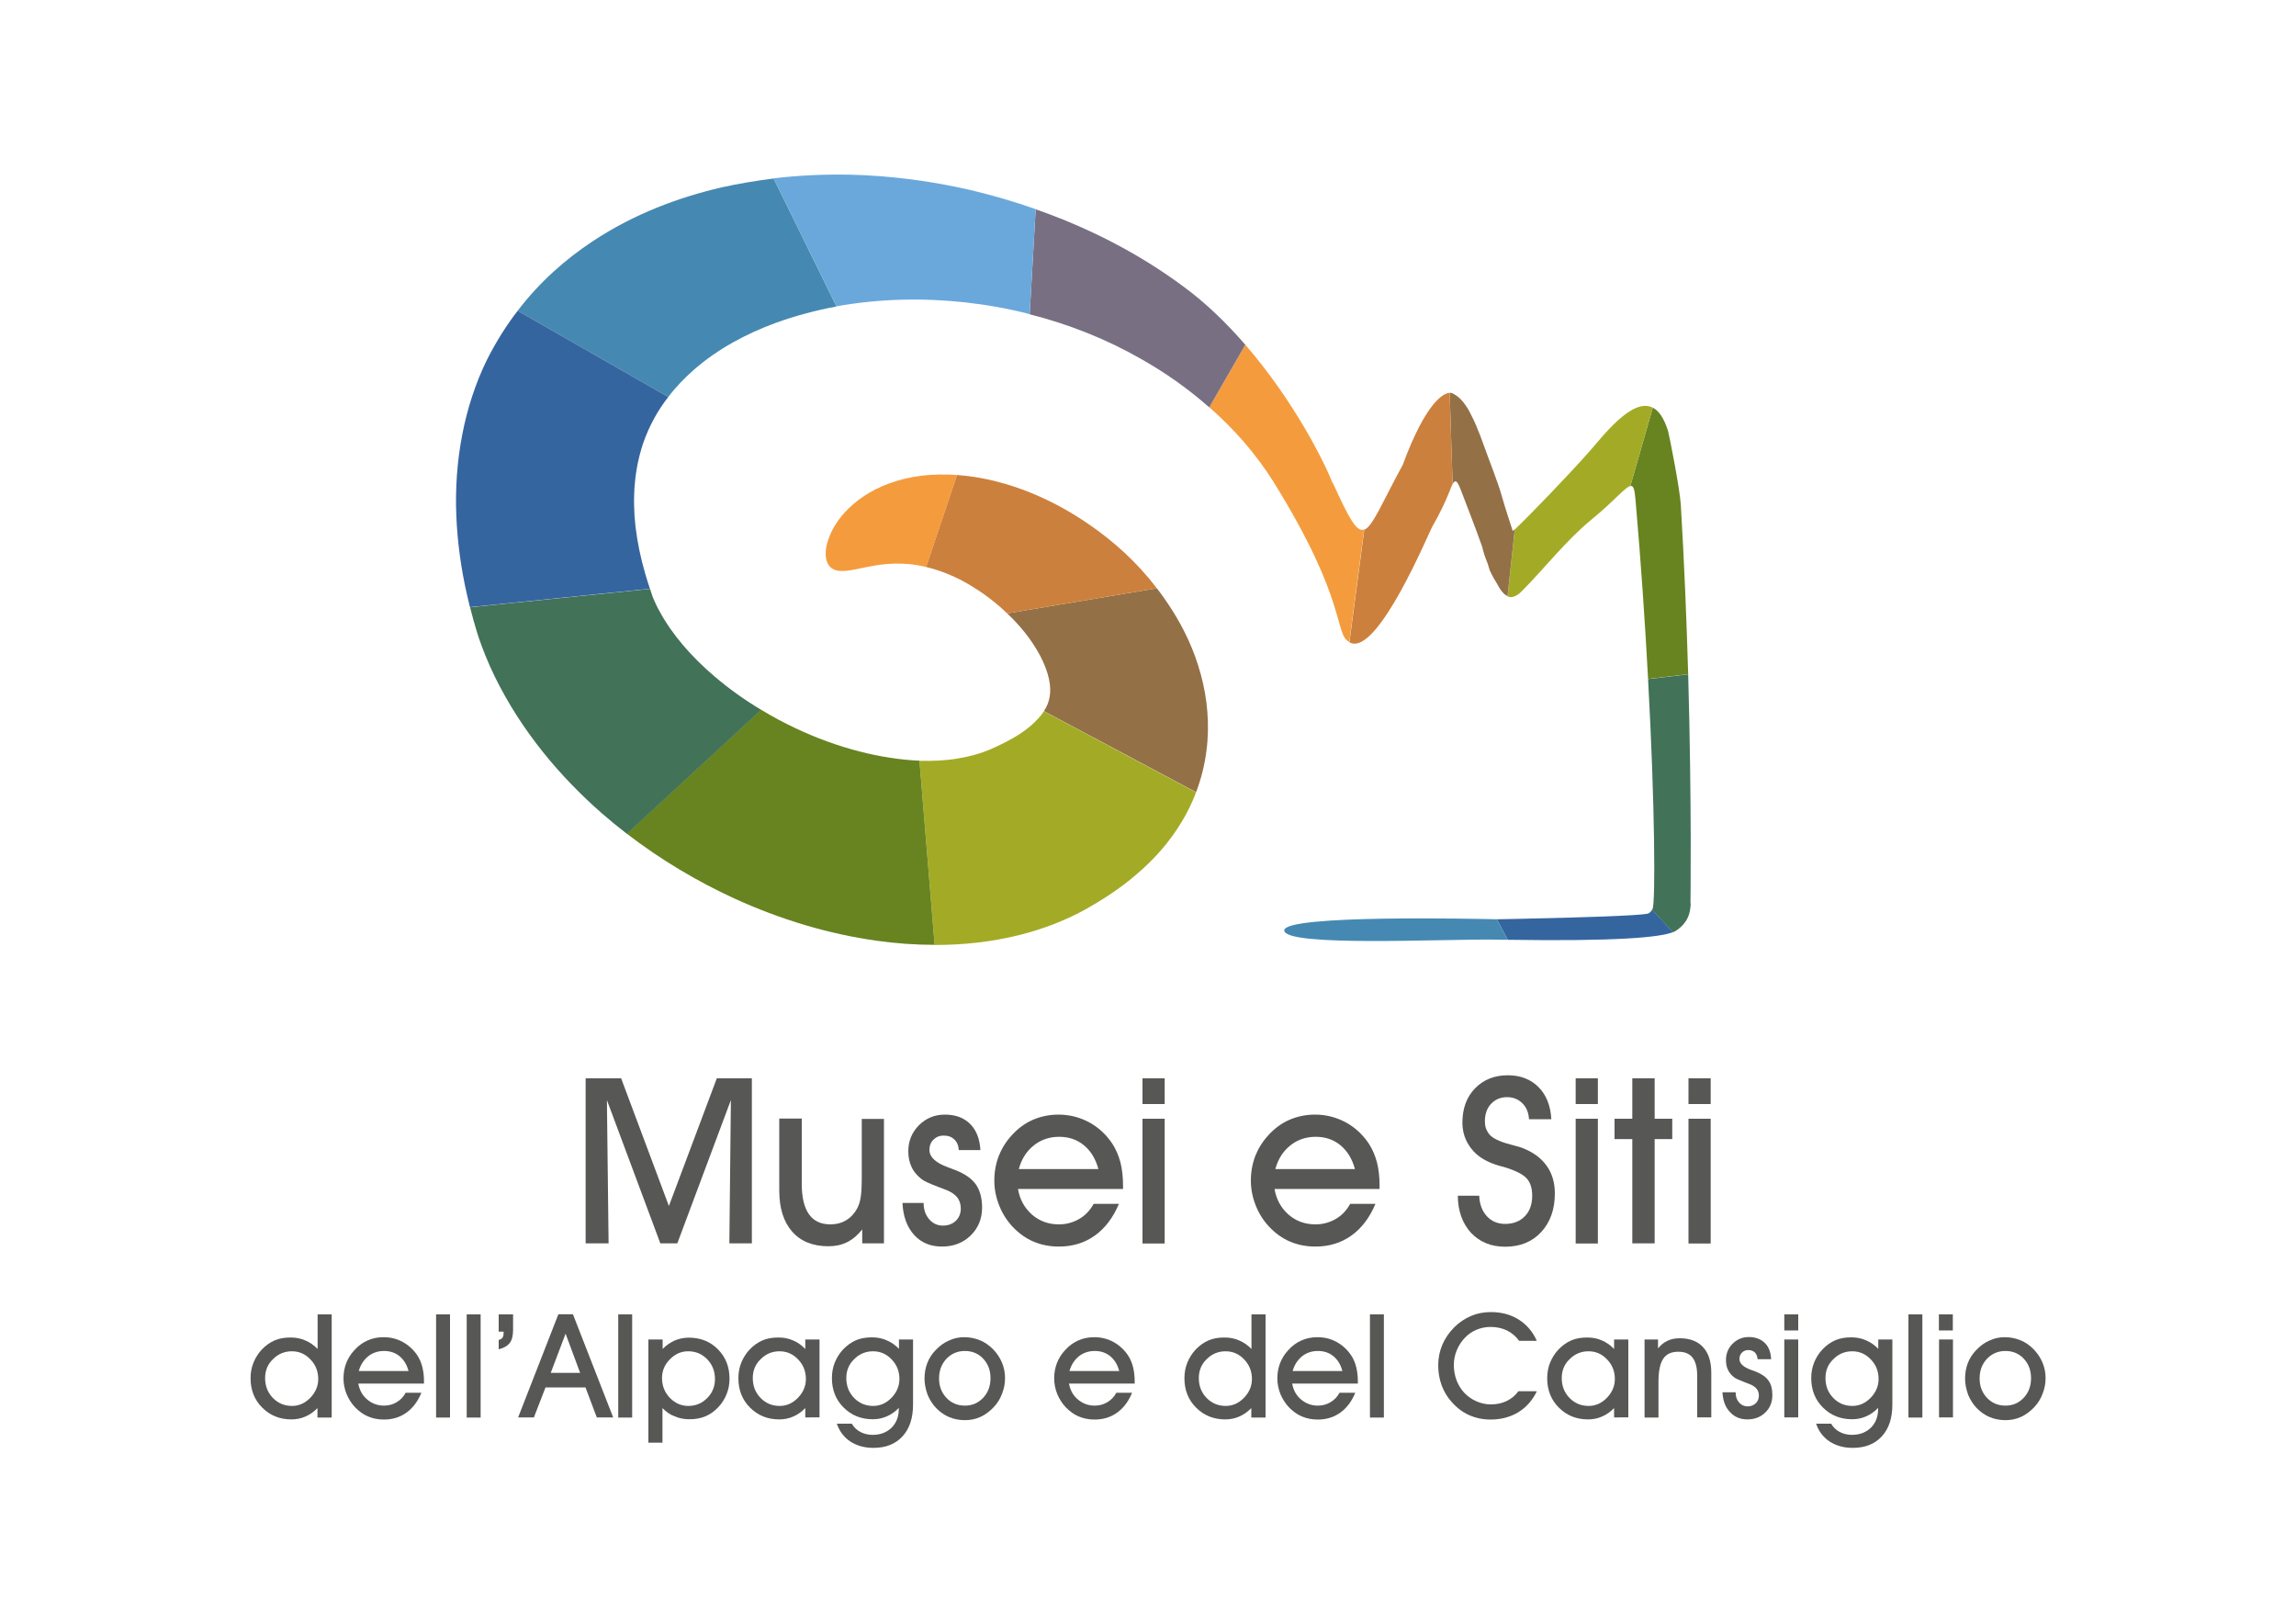 <?xml version="1.0" encoding="utf-8"?>
<!-- Generator: Adobe Illustrator 24.2.1, SVG Export Plug-In . SVG Version: 6.00 Build 0)  -->
<svg version="1.1" id="Livello_1" xmlns="http://www.w3.org/2000/svg" xmlns:xlink="http://www.w3.org/1999/xlink" x="0px" y="0px"
	 viewBox="0 0 150 106" style="enable-background:new 0 0 150 106;" xml:space="preserve">
<style type="text/css">
	.st0{fill:#678420;}
	.st1{fill:#427257;}
	.st2{fill:#A3AB26;}
	.st3{fill:#35659F;}
	.st4{fill:#4589B2;}
	.st5{fill:#937046;}
	.st6{fill:#CC803D;}
	.st7{fill:#F49C3D;}
	.st8{fill:#796F83;}
	.st9{fill:#6AA8DC;}
	.st10{fill:#575756;}
	.st11{clip-path:url(#SVGID_2_);fill:url(#SVGID_3_);}
	.st12{fill:#96B621;}
	.st13{fill:#B2CE64;}
	.st14{fill:#9CC01C;}
	.st15{fill:#7BA82B;}
	.st16{clip-path:url(#SVGID_5_);fill:url(#SVGID_6_);}
	.st17{clip-path:url(#SVGID_8_);fill:url(#SVGID_9_);}
	.st18{fill:#FFFFFF;}
	.st19{clip-path:url(#SVGID_11_);}
	.st20{clip-path:url(#SVGID_13_);}
	.st21{clip-path:url(#SVGID_17_);fill:url(#SVGID_18_);}
	.st22{clip-path:url(#SVGID_20_);}
	.st23{fill:#1B75B7;}
	.st24{fill:#1E75B8;}
	.st25{fill:#EDA03A;}
	.st26{fill:#A9AE63;}
	.st27{fill:#523412;}
	.st28{fill:#E9C962;}
	.st29{fill:#C482B2;}
	.st30{fill:#502311;}
	.st31{fill:url(#SVGID_23_);}
	.st32{fill:url(#SVGID_24_);}
	.st33{fill:url(#SVGID_25_);}
	.st34{fill:#6F6F6E;}
</style>
<g>
	<path class="st0" d="M110.29,44.04l-2.62,0.31c-0.19-3.58-0.46-7.57-0.82-11.7c-0.06-0.69-0.13-0.95-0.34-0.9l1.47-5.12
		c0.39,0.2,0.73,0.67,1,1.54c0.07,0.25,0.76,3.71,0.83,4.81C110.04,36.85,110.19,40.63,110.29,44.04"/>
	<path class="st1" d="M110.44,59.22c-0.02,0.22-0.06,0.45-0.15,0.66c-0.18,0.44-0.54,0.77-0.87,0.96c-0.03,0.02-0.07,0.04-0.12,0.06
		l-1.37-1.47c0.02-0.02,0.03-0.05,0.04-0.07c0.18-0.48,0.16-6.62-0.3-15l2.62-0.31c0.24,8.55,0.15,14.89,0.15,14.89l0.01,0.11v0.03
		v0.08v0.01L110.44,59.22z"/>
	<path class="st2" d="M98.49,38.96l0.47-4.37c1.05-1,3.37-3.41,4.8-5.01c0.91-1.02,2.86-3.65,4.22-2.95l-1.47,5.12
		c-0.34,0.07-1.02,0.95-2.56,2.21c-1.67,1.38-3.03,3.15-4.52,4.65C99.05,38.99,98.74,39.07,98.49,38.96"/>
	<path class="st3" d="M109.3,60.89c-0.83,0.34-3.67,0.61-10.8,0.5l-0.71-1.34h0.06c0,0,9.54-0.17,9.86-0.39
		c0.12-0.08,0.19-0.16,0.22-0.24L109.3,60.89z"/>
	<path class="st4" d="M97.76,61.38c-3.26-0.06-13.81,0.5-13.86-0.6c-0.04-1.06,12.88-0.75,13.89-0.73l0.71,1.34
		C98.26,61.39,98.01,61.39,97.76,61.38"/>
	<path class="st5" d="M94.9,31.62l-0.19-5.96c0.08,0,0.13,0.01,0.16,0.02c0.08,0.04,0.16,0.09,0.23,0.13
		c0.05,0.04,0.1,0.07,0.15,0.11c0.17,0.14,0.27,0.26,0.34,0.34c0.29,0.37,0.4,0.6,0.52,0.84c0.13,0.24,0.23,0.47,0.32,0.68
		c0.19,0.44,0.35,0.86,0.5,1.29c0.3,0.85,0.95,2.48,1.18,3.32c0.26,0.92,0.49,1.57,0.72,2.3c0.04-0.04,0.09-0.08,0.13-0.12
		l-0.47,4.37c-0.27-0.11-0.5-0.45-0.7-0.83c-0.13-0.2-0.29-0.48-0.47-0.87c-0.04-0.12-0.08-0.26-0.12-0.4
		c-0.18-0.44-0.3-0.8-0.36-1.1c-0.44-1.26-0.97-2.59-1.39-3.7C95.22,31.45,95.1,31.27,94.9,31.62"/>
	<path class="st6" d="M91.64,30.37c1.52-4.11,2.66-4.69,3.07-4.71l0.19,5.96c-0.05,0.09-0.11,0.22-0.17,0.4
		c-0.32,0.81-0.7,1.59-1.13,2.33c-0.23,0.37-3.55,8.44-5.37,7.64c-0.03-0.01-0.05-0.03-0.07-0.04l0.97-7.35
		C89.68,34.4,90.27,32.88,91.64,30.37"/>
	<path class="st7" d="M89.12,34.59l-0.97,7.35c-1.01-0.55-0.07-2.61-4.95-10.46c-1.16-1.85-2.59-3.47-4.2-4.88l2.36-4.08
		c3.22,3.72,5.22,7.79,5.66,8.95c0.03,0.06,0.07,0.12,0.11,0.19C88.14,33.87,88.62,34.77,89.12,34.59"/>
	<path class="st8" d="M81.36,22.52L79,26.61c-1.37-1.21-2.87-2.27-4.47-3.17c-2.25-1.29-4.7-2.26-7.26-2.91l0.39-6.86
		c3.47,1.21,6.73,2.88,9.63,5.03C78.8,19.8,80.16,21.14,81.36,22.52"/>
	<path class="st5" d="M78.45,44.06c0.43,1.56,0.59,3.3,0.37,4.97c-0.12,0.95-0.35,1.86-0.68,2.72l-9.94-5.3
		c0.1-0.15,0.18-0.3,0.24-0.45c0.12-0.31,0.18-0.61,0.17-1.01c-0.01-0.4-0.11-0.87-0.3-1.37c-0.38-1.01-1.11-2.1-1.97-3.01
		c-0.18-0.19-0.36-0.37-0.54-0.54l9.78-1.64c0.35,0.45,0.68,0.93,1,1.43C77.36,41.09,78.03,42.49,78.45,44.06"/>
	<path class="st2" d="M68.2,46.46l9.94,5.3c-0.26,0.68-0.57,1.32-0.93,1.91c-0.81,1.36-1.83,2.48-2.93,3.42
		c-1.09,0.95-2.27,1.7-3.43,2.35c-1.32,0.72-2.77,1.27-4.26,1.64c-1.79,0.45-3.65,0.65-5.53,0.65l-0.99-12.03
		c0.91,0.02,1.76-0.02,2.54-0.16c0.73-0.12,1.39-0.3,2.02-0.56c0.78-0.34,1.43-0.67,1.97-1.02c0.54-0.35,0.95-0.71,1.24-1.04
		C67.99,46.76,68.11,46.61,68.2,46.46"/>
	<path class="st6" d="M75.58,38.43l-9.78,1.64c-0.71-0.68-1.47-1.26-2.22-1.72c-0.94-0.59-1.85-0.97-2.69-1.21
		c-0.13-0.04-0.26-0.07-0.39-0.1l2.02-6.01c2.69,0.19,5.76,1.23,8.69,3.27C72.74,35.36,74.25,36.69,75.58,38.43"/>
	<path class="st9" d="M67.66,13.66l-0.39,6.86c-1.38-0.36-2.8-0.61-4.23-0.77c-2.75-0.3-5.61-0.24-8.39,0.26l-4.11-8.36
		c1.67-0.2,3.33-0.27,4.95-0.24c2.72,0.06,5.36,0.42,7.9,1C64.85,12.76,66.27,13.17,67.66,13.66"/>
	<path class="st7" d="M62.53,31.03l-2.02,6.01c-1.51-0.37-2.79-0.22-3.83-0.01c-1.11,0.23-1.91,0.44-2.38,0.06
		c-0.44-0.35-0.57-1.28,0.16-2.62c0.37-0.65,0.98-1.39,1.95-2.04c0.95-0.65,2.26-1.17,3.83-1.36
		C60.96,30.99,61.73,30.97,62.53,31.03"/>
	<path class="st0" d="M60.07,49.69l0.99,12.03c-1.26,0-2.53-0.09-3.8-0.27c-3.14-0.44-6.27-1.38-9.29-2.76
		c-2.41-1.11-4.78-2.51-7.02-4.23l8.77-8.1c0.72,0.44,1.47,0.84,2.23,1.2C54.71,48.87,57.59,49.59,60.07,49.69"/>
	<path class="st4" d="M50.54,11.66l4.11,8.36c-1.34,0.25-2.66,0.6-3.94,1.06c-1.97,0.72-3.82,1.72-5.35,3.05
		c-0.63,0.55-1.21,1.15-1.7,1.8l-9.84-5.63c1.42-1.87,3.13-3.37,4.9-4.54c2.71-1.79,5.59-2.86,8.42-3.52
		C48.28,11.99,49.42,11.8,50.54,11.66"/>
	<path class="st1" d="M49.73,46.37l-8.77,8.1c-0.56-0.43-1.11-0.88-1.65-1.35c-2.69-2.36-5.21-5.31-6.98-8.91
		c-0.22-0.45-0.42-0.9-0.61-1.37c-0.09-0.24-0.19-0.47-0.27-0.7c-0.1-0.27-0.21-0.58-0.29-0.85c-0.17-0.54-0.31-1.08-0.45-1.62
		l11.76-1.2c0.06,0.17,0.11,0.34,0.17,0.52c0.03,0.06,0.04,0.08,0.06,0.14c0.04,0.09,0.08,0.18,0.12,0.27
		c0.08,0.19,0.18,0.37,0.28,0.55c0.79,1.47,2.07,2.96,3.62,4.27C47.65,45.01,48.66,45.73,49.73,46.37"/>
	<path class="st3" d="M33.82,20.3l9.84,5.63c-0.71,0.91-1.26,1.92-1.64,3.02c-0.57,1.69-0.72,3.52-0.5,5.47
		c0.12,0.98,0.32,1.98,0.62,3.01c0.1,0.34,0.2,0.68,0.32,1.03l-11.76,1.2c-0.07-0.28-0.14-0.57-0.2-0.85
		c-0.38-1.67-0.62-3.4-0.69-5.15c-0.14-3.48,0.49-7.07,2-10.15C32.4,22.34,33.07,21.27,33.82,20.3"/>
	<polygon class="st10" points="39.76,81.22 38.26,81.22 38.26,70.44 40.58,70.44 43.7,78.78 46.83,70.44 49.12,70.44 49.12,81.22 
		47.65,81.22 47.75,71.86 44.25,81.22 43.14,81.22 39.65,71.86 	"/>
	<path class="st10" d="M57.74,81.22h-1.41v-0.91c-0.29,0.37-0.62,0.65-0.98,0.83c-0.36,0.18-0.77,0.27-1.22,0.27
		c-1.03,0-1.82-0.32-2.38-0.96c-0.56-0.64-0.84-1.53-0.84-2.69v-4.69h1.47v4.27c0,0.88,0.16,1.54,0.47,1.98
		c0.31,0.44,0.78,0.66,1.4,0.66c0.39,0,0.73-0.09,1.03-0.27c0.3-0.18,0.54-0.44,0.72-0.77c0.11-0.21,0.19-0.45,0.23-0.74
		c0.05-0.29,0.07-0.75,0.07-1.38v-3.73h1.45V81.22z"/>
	<path class="st10" d="M58.96,78.58h1.38c0,0.43,0.12,0.78,0.36,1.06c0.24,0.28,0.54,0.42,0.9,0.42c0.34,0,0.62-0.1,0.84-0.31
		c0.22-0.21,0.33-0.48,0.33-0.8c0-0.29-0.08-0.53-0.23-0.73c-0.16-0.2-0.41-0.37-0.75-0.5c-0.12-0.05-0.29-0.11-0.5-0.19
		c-0.58-0.22-0.95-0.39-1.1-0.52c-0.29-0.23-0.51-0.49-0.64-0.79c-0.14-0.29-0.21-0.63-0.21-1.02c0-0.66,0.23-1.22,0.69-1.69
		c0.46-0.46,1.03-0.7,1.69-0.7c0.7,0,1.25,0.2,1.66,0.61c0.41,0.41,0.63,0.98,0.67,1.71h-1.41c-0.02-0.3-0.12-0.54-0.3-0.7
		c-0.17-0.17-0.4-0.25-0.7-0.25c-0.26,0-0.48,0.09-0.66,0.27c-0.18,0.18-0.26,0.4-0.26,0.67c0,0.45,0.39,0.83,1.18,1.12
		c0.22,0.08,0.4,0.15,0.53,0.2c0.62,0.25,1.07,0.56,1.33,0.94c0.26,0.38,0.4,0.88,0.4,1.5c0,0.73-0.25,1.34-0.74,1.82
		c-0.49,0.48-1.12,0.73-1.87,0.73c-0.76,0-1.37-0.25-1.83-0.76C59.26,80.16,59,79.47,58.96,78.58"/>
	<path class="st10" d="M66.51,77.69c0.12,0.68,0.43,1.23,0.92,1.66c0.49,0.42,1.07,0.63,1.75,0.63c0.48,0,0.92-0.12,1.32-0.35
		c0.4-0.23,0.71-0.56,0.95-0.99h1.65c-0.38,0.9-0.9,1.59-1.57,2.07c-0.67,0.48-1.46,0.72-2.35,0.72c-0.6,0-1.15-0.11-1.65-0.32
		c-0.5-0.21-0.95-0.53-1.36-0.96c-0.38-0.4-0.68-0.87-0.89-1.4c-0.21-0.53-0.32-1.07-0.32-1.63c0-0.57,0.1-1.11,0.29-1.61
		c0.2-0.5,0.48-0.95,0.86-1.36c0.4-0.44,0.86-0.78,1.37-1c0.51-0.22,1.06-0.34,1.67-0.34c0.72,0,1.38,0.17,2,0.5
		c0.61,0.33,1.12,0.8,1.52,1.4c0.24,0.37,0.41,0.78,0.53,1.22c0.11,0.44,0.17,0.95,0.17,1.51v0.23H66.51z M71.76,76.37
		c-0.18-0.67-0.5-1.19-0.95-1.56c-0.45-0.37-0.99-0.55-1.61-0.55c-0.64,0-1.2,0.19-1.67,0.57s-0.8,0.89-0.97,1.54H71.76z"/>
	<path class="st10" d="M76.09,72.12h-1.45v-1.68h1.45V72.12z M74.64,73.08h1.45v8.15h-1.45V73.08z"/>
	<path class="st10" d="M83.27,77.69c0.12,0.68,0.43,1.23,0.92,1.66c0.49,0.42,1.07,0.63,1.75,0.63c0.48,0,0.92-0.12,1.32-0.35
		c0.4-0.23,0.71-0.56,0.95-0.99h1.65c-0.38,0.9-0.9,1.59-1.57,2.07c-0.67,0.48-1.46,0.72-2.35,0.72c-0.6,0-1.15-0.11-1.65-0.32
		c-0.5-0.21-0.95-0.53-1.36-0.96c-0.38-0.4-0.68-0.87-0.89-1.4c-0.21-0.53-0.32-1.07-0.32-1.63c0-0.57,0.1-1.11,0.29-1.61
		c0.2-0.5,0.48-0.95,0.86-1.36c0.4-0.44,0.86-0.78,1.37-1c0.51-0.22,1.06-0.34,1.67-0.34c0.72,0,1.38,0.17,2,0.5
		c0.61,0.33,1.12,0.8,1.52,1.4c0.24,0.37,0.41,0.78,0.53,1.22c0.11,0.44,0.17,0.95,0.17,1.51v0.23H83.27z M88.52,76.37
		c-0.18-0.67-0.5-1.19-0.95-1.56c-0.45-0.37-0.99-0.55-1.61-0.55c-0.64,0-1.2,0.19-1.67,0.57c-0.47,0.38-0.8,0.89-0.97,1.54H88.52z"
		/>
	<path class="st10" d="M95.24,78.11h1.4c0.02,0.56,0.19,1,0.5,1.34c0.31,0.33,0.7,0.5,1.19,0.5c0.54,0,0.97-0.17,1.29-0.5
		c0.32-0.33,0.48-0.78,0.48-1.34c0-0.49-0.12-0.87-0.36-1.13c-0.24-0.27-0.73-0.52-1.49-0.75c-0.04-0.01-0.11-0.03-0.2-0.05
		c-0.9-0.24-1.56-0.64-1.96-1.19c-0.18-0.24-0.32-0.5-0.41-0.77c-0.09-0.27-0.14-0.57-0.14-0.88c0-0.92,0.27-1.67,0.82-2.24
		c0.55-0.57,1.27-0.86,2.15-0.86c0.82,0,1.49,0.26,2,0.77c0.51,0.51,0.79,1.21,0.84,2.1h-1.46c-0.02-0.43-0.17-0.78-0.43-1.04
		c-0.26-0.26-0.6-0.4-1-0.4c-0.43,0-0.78,0.15-1.05,0.44c-0.27,0.29-0.4,0.67-0.4,1.14c0,0.16,0.02,0.32,0.07,0.46
		c0.05,0.14,0.13,0.28,0.23,0.4c0.21,0.25,0.67,0.47,1.36,0.65c0.32,0.08,0.57,0.16,0.74,0.21c0.71,0.27,1.25,0.65,1.62,1.16
		c0.37,0.51,0.55,1.12,0.55,1.83c0,1.04-0.3,1.88-0.89,2.52c-0.59,0.64-1.38,0.96-2.35,0.96c-0.92,0-1.66-0.3-2.24-0.91
		C95.54,79.91,95.25,79.11,95.24,78.11"/>
	<path class="st10" d="M104.39,72.12h-1.45v-1.68h1.45V72.12z M102.94,73.08h1.45v8.15h-1.45V73.08z"/>
	<polygon class="st10" points="106.64,81.22 106.64,74.41 105.48,74.41 105.48,73.08 106.64,73.08 106.64,70.44 108.1,70.44 
		108.1,73.08 109.25,73.08 109.25,74.41 108.1,74.41 108.1,81.22 	"/>
	<path class="st10" d="M111.76,72.12h-1.45v-1.68h1.45V72.12z M110.31,73.08h1.45v8.15h-1.45V73.08z"/>
	<path class="st10" d="M20.74,92.6v-0.62c-0.23,0.24-0.5,0.43-0.78,0.55c-0.29,0.13-0.6,0.19-0.92,0.19c-0.77,0-1.4-0.26-1.91-0.77
		c-0.51-0.51-0.76-1.15-0.76-1.92c0-0.36,0.06-0.7,0.19-1.02c0.13-0.32,0.31-0.6,0.54-0.85c0.26-0.27,0.54-0.47,0.84-0.6
		c0.3-0.13,0.65-0.19,1.04-0.19c0.35,0,0.67,0.06,0.96,0.19c0.29,0.12,0.57,0.31,0.81,0.56v-2.26h0.92v6.74H20.74z M17.32,90.02
		c0,0.52,0.17,0.95,0.51,1.3c0.34,0.35,0.76,0.52,1.25,0.52c0.45,0,0.85-0.18,1.19-0.53c0.34-0.35,0.52-0.76,0.52-1.23
		c0-0.5-0.17-0.93-0.51-1.28c-0.34-0.36-0.75-0.53-1.21-0.53c-0.48,0-0.89,0.17-1.23,0.51C17.49,89.11,17.32,89.53,17.32,90.02"/>
	<path class="st10" d="M23.41,90.39c0.08,0.43,0.27,0.77,0.58,1.03c0.31,0.26,0.67,0.4,1.09,0.4c0.3,0,0.58-0.07,0.83-0.22
		c0.25-0.15,0.45-0.35,0.59-0.62h1.03c-0.23,0.56-0.56,1-0.98,1.3c-0.42,0.3-0.91,0.45-1.47,0.45c-0.38,0-0.72-0.07-1.03-0.2
		c-0.31-0.13-0.59-0.33-0.85-0.6c-0.24-0.25-0.42-0.54-0.56-0.87c-0.13-0.33-0.2-0.67-0.2-1.02c0-0.36,0.06-0.69,0.18-1
		c0.12-0.31,0.3-0.6,0.54-0.85c0.25-0.28,0.54-0.49,0.86-0.63c0.32-0.14,0.66-0.21,1.04-0.21c0.45,0,0.86,0.1,1.25,0.31
		c0.38,0.21,0.7,0.5,0.95,0.87c0.15,0.23,0.26,0.48,0.33,0.76c0.07,0.28,0.11,0.59,0.11,0.95v0.14H23.41z M26.69,89.56
		c-0.11-0.42-0.31-0.74-0.59-0.97c-0.28-0.23-0.62-0.34-1.01-0.34c-0.4,0-0.75,0.12-1.04,0.35c-0.29,0.24-0.5,0.56-0.61,0.96H26.69z
		"/>
	<rect x="28.49" y="85.86" class="st10" width="0.91" height="6.74"/>
	<rect x="30.49" y="85.86" class="st10" width="0.91" height="6.74"/>
	<path class="st10" d="M32.58,85.86h0.94v1c0,0.39-0.07,0.68-0.22,0.87c-0.15,0.19-0.39,0.33-0.72,0.41v-0.61
		c0.12-0.03,0.2-0.08,0.25-0.15c0.05-0.07,0.07-0.17,0.07-0.31v-0.08h-0.32V85.86z"/>
	<path class="st10" d="M35.64,90.63l-0.76,1.96h-1.03l2.63-6.74h0.95l2.63,6.74h-1.07l-0.74-1.96H35.64z M37.9,89.68l-0.95-2.56
		l-0.97,2.56H37.9z"/>
	<rect x="40.39" y="85.86" class="st10" width="0.91" height="6.74"/>
	<path class="st10" d="M43.28,91.98v2.26h-0.92V87.5h0.93v0.62c0.23-0.24,0.5-0.42,0.78-0.55c0.29-0.12,0.6-0.19,0.92-0.19
		c0.77,0,1.41,0.25,1.91,0.76c0.51,0.51,0.76,1.15,0.76,1.92c0,0.35-0.06,0.69-0.19,1.01c-0.13,0.32-0.31,0.61-0.55,0.86
		c-0.26,0.27-0.54,0.47-0.84,0.59c-0.3,0.13-0.65,0.19-1.04,0.19c-0.35,0-0.67-0.06-0.96-0.19C43.79,92.42,43.52,92.23,43.28,91.98
		 M43.25,90.02c0,0.5,0.17,0.93,0.51,1.29c0.34,0.35,0.74,0.53,1.21,0.53c0.48,0,0.89-0.17,1.23-0.51c0.34-0.34,0.51-0.76,0.51-1.24
		c0-0.52-0.17-0.95-0.51-1.3c-0.34-0.35-0.75-0.52-1.25-0.52c-0.45,0-0.85,0.18-1.19,0.53C43.42,89.14,43.25,89.55,43.25,90.02"/>
	<path class="st10" d="M52.61,92.6v-0.62c-0.23,0.24-0.5,0.43-0.78,0.55c-0.29,0.13-0.6,0.19-0.92,0.19c-0.77,0-1.4-0.26-1.91-0.77
		c-0.51-0.51-0.76-1.15-0.76-1.92c0-0.36,0.06-0.7,0.19-1.02c0.13-0.32,0.31-0.6,0.54-0.85c0.26-0.27,0.54-0.47,0.84-0.6
		c0.3-0.13,0.65-0.19,1.04-0.19c0.35,0,0.67,0.06,0.96,0.19c0.29,0.12,0.56,0.31,0.8,0.56V87.5h0.93v5.09H52.61z M49.18,90.02
		c0,0.52,0.17,0.95,0.51,1.3c0.34,0.35,0.76,0.52,1.25,0.52c0.45,0,0.85-0.18,1.19-0.53c0.34-0.35,0.52-0.76,0.52-1.23
		c0-0.5-0.17-0.93-0.51-1.28c-0.34-0.36-0.75-0.53-1.21-0.53c-0.48,0-0.89,0.17-1.23,0.51C49.35,89.11,49.18,89.53,49.18,90.02"/>
	<path class="st10" d="M54.67,93h0.98c0.14,0.24,0.33,0.42,0.56,0.54c0.23,0.12,0.49,0.19,0.79,0.19c0.52,0,0.93-0.16,1.25-0.47
		c0.31-0.31,0.47-0.72,0.47-1.23v-0.06c-0.23,0.24-0.5,0.43-0.78,0.55c-0.29,0.13-0.6,0.19-0.92,0.19c-0.77,0-1.4-0.26-1.91-0.77
		c-0.51-0.51-0.76-1.15-0.76-1.92c0-0.36,0.06-0.7,0.19-1.02c0.13-0.32,0.31-0.6,0.54-0.85c0.26-0.27,0.54-0.47,0.84-0.6
		c0.3-0.13,0.65-0.19,1.04-0.19c0.35,0,0.67,0.06,0.96,0.19c0.29,0.12,0.57,0.31,0.81,0.56V87.5h0.92v4.25
		c0,0.89-0.23,1.58-0.69,2.08c-0.46,0.5-1.09,0.75-1.9,0.75c-0.58,0-1.08-0.14-1.5-0.41C55.14,93.89,54.85,93.51,54.67,93
		 M55.29,90.02c0,0.52,0.17,0.95,0.51,1.3c0.34,0.35,0.76,0.52,1.25,0.52c0.45,0,0.85-0.18,1.19-0.53c0.34-0.35,0.52-0.76,0.52-1.23
		c0-0.5-0.17-0.93-0.51-1.28c-0.34-0.36-0.75-0.53-1.21-0.53c-0.48,0-0.89,0.17-1.23,0.51C55.46,89.11,55.29,89.53,55.29,90.02"/>
	<path class="st10" d="M60.4,90.05c0-0.36,0.06-0.7,0.18-1.01c0.12-0.31,0.3-0.59,0.54-0.84c0.26-0.27,0.54-0.49,0.87-0.63
		c0.32-0.15,0.65-0.22,1-0.22c0.37,0,0.71,0.07,1.03,0.2c0.32,0.13,0.6,0.33,0.86,0.59c0.25,0.26,0.44,0.54,0.58,0.87
		c0.13,0.32,0.2,0.65,0.2,1c0,0.35-0.06,0.69-0.19,1.02c-0.12,0.33-0.3,0.62-0.53,0.87c-0.26,0.28-0.55,0.5-0.87,0.65
		c-0.32,0.15-0.67,0.22-1.03,0.22c-0.37,0-0.72-0.07-1.03-0.2c-0.31-0.13-0.6-0.33-0.85-0.59c-0.24-0.25-0.42-0.54-0.56-0.87
		C60.47,90.74,60.4,90.4,60.4,90.05 M61.35,90.04c0,0.51,0.16,0.93,0.48,1.27c0.32,0.34,0.72,0.51,1.21,0.51
		c0.47,0,0.87-0.17,1.19-0.51c0.32-0.34,0.48-0.77,0.48-1.28c0-0.52-0.16-0.94-0.48-1.28c-0.32-0.34-0.72-0.5-1.2-0.5
		c-0.47,0-0.87,0.17-1.2,0.51C61.51,89.11,61.35,89.53,61.35,90.04"/>
	<path class="st10" d="M69.84,90.39c0.08,0.43,0.27,0.77,0.58,1.03c0.31,0.26,0.67,0.4,1.09,0.4c0.3,0,0.58-0.07,0.83-0.22
		c0.25-0.15,0.45-0.35,0.59-0.62h1.03c-0.23,0.56-0.56,1-0.98,1.3c-0.42,0.3-0.91,0.45-1.47,0.45c-0.38,0-0.72-0.07-1.03-0.2
		c-0.31-0.13-0.59-0.33-0.85-0.6c-0.24-0.25-0.42-0.54-0.56-0.87c-0.13-0.33-0.2-0.67-0.2-1.02c0-0.36,0.06-0.69,0.18-1
		c0.12-0.31,0.3-0.6,0.54-0.85c0.25-0.28,0.54-0.49,0.86-0.63c0.32-0.14,0.66-0.21,1.04-0.21c0.45,0,0.86,0.1,1.25,0.31
		c0.38,0.21,0.7,0.5,0.95,0.87c0.15,0.23,0.26,0.48,0.33,0.76c0.07,0.28,0.11,0.59,0.11,0.95v0.14H69.84z M73.12,89.56
		c-0.11-0.42-0.31-0.74-0.59-0.97c-0.28-0.23-0.62-0.34-1.01-0.34c-0.4,0-0.75,0.12-1.04,0.35c-0.29,0.24-0.5,0.56-0.61,0.96H73.12z
		"/>
	<path class="st10" d="M81.75,92.6v-0.62c-0.23,0.24-0.5,0.43-0.78,0.55c-0.29,0.13-0.6,0.19-0.92,0.19c-0.77,0-1.4-0.26-1.91-0.77
		c-0.51-0.51-0.76-1.15-0.76-1.92c0-0.36,0.06-0.7,0.19-1.02c0.13-0.32,0.31-0.6,0.54-0.85c0.26-0.27,0.54-0.47,0.84-0.6
		c0.3-0.13,0.65-0.19,1.04-0.19c0.35,0,0.67,0.06,0.96,0.19c0.29,0.12,0.57,0.31,0.81,0.56v-2.26h0.92v6.74H81.75z M78.32,90.02
		c0,0.52,0.17,0.95,0.51,1.3c0.34,0.35,0.76,0.52,1.25,0.52c0.45,0,0.85-0.18,1.19-0.53c0.34-0.35,0.52-0.76,0.52-1.23
		c0-0.5-0.17-0.93-0.51-1.28c-0.34-0.36-0.75-0.53-1.21-0.53c-0.48,0-0.89,0.17-1.23,0.51C78.49,89.11,78.32,89.53,78.32,90.02"/>
	<path class="st10" d="M84.42,90.39c0.08,0.43,0.27,0.77,0.58,1.03c0.31,0.26,0.67,0.4,1.09,0.4c0.3,0,0.58-0.07,0.83-0.22
		c0.25-0.15,0.45-0.35,0.59-0.62h1.03c-0.23,0.56-0.56,1-0.98,1.3c-0.42,0.3-0.91,0.45-1.47,0.45c-0.38,0-0.72-0.07-1.03-0.2
		c-0.31-0.13-0.59-0.33-0.85-0.6c-0.24-0.25-0.42-0.54-0.56-0.87c-0.13-0.33-0.2-0.67-0.2-1.02c0-0.36,0.06-0.69,0.18-1
		c0.12-0.31,0.3-0.6,0.54-0.85c0.25-0.28,0.54-0.49,0.86-0.63c0.32-0.14,0.66-0.21,1.04-0.21c0.45,0,0.86,0.1,1.25,0.31
		c0.38,0.21,0.7,0.5,0.95,0.87c0.15,0.23,0.26,0.48,0.33,0.76c0.07,0.28,0.11,0.59,0.11,0.95v0.14H84.42z M87.7,89.56
		c-0.11-0.42-0.31-0.74-0.59-0.97c-0.28-0.23-0.62-0.34-1.01-0.34c-0.4,0-0.75,0.12-1.04,0.35c-0.29,0.24-0.5,0.56-0.61,0.96H87.7z"
		/>
	<rect x="89.5" y="85.86" class="st10" width="0.91" height="6.74"/>
	<path class="st10" d="M100.39,90.91c-0.29,0.59-0.7,1.04-1.21,1.35c-0.52,0.31-1.12,0.47-1.8,0.47c-0.51,0-0.97-0.1-1.4-0.29
		c-0.43-0.19-0.81-0.48-1.15-0.87c-0.29-0.32-0.5-0.68-0.65-1.09c-0.15-0.41-0.22-0.84-0.22-1.3c0-0.47,0.09-0.91,0.27-1.34
		c0.18-0.42,0.44-0.8,0.79-1.15c0.33-0.32,0.69-0.56,1.09-0.73c0.4-0.17,0.83-0.25,1.29-0.25c0.69,0,1.3,0.16,1.82,0.49
		c0.52,0.33,0.92,0.79,1.18,1.39h-1.15c-0.22-0.3-0.48-0.52-0.8-0.68c-0.31-0.15-0.67-0.23-1.07-0.23c-0.32,0-0.62,0.06-0.91,0.18
		c-0.29,0.12-0.54,0.29-0.76,0.52c-0.23,0.24-0.41,0.51-0.54,0.83c-0.13,0.31-0.19,0.64-0.19,0.96c0,0.35,0.06,0.68,0.18,1
		c0.12,0.31,0.29,0.58,0.5,0.81c0.23,0.24,0.5,0.43,0.8,0.56c0.3,0.13,0.61,0.2,0.93,0.2c0.39,0,0.73-0.07,1.04-0.22
		c0.31-0.15,0.57-0.36,0.77-0.64H100.39z"/>
	<path class="st10" d="M105.45,92.6v-0.62c-0.23,0.24-0.5,0.43-0.78,0.55c-0.29,0.13-0.6,0.19-0.92,0.19c-0.77,0-1.4-0.26-1.91-0.77
		c-0.51-0.51-0.76-1.15-0.76-1.92c0-0.36,0.06-0.7,0.19-1.02c0.13-0.32,0.31-0.6,0.54-0.85c0.26-0.27,0.54-0.47,0.84-0.6
		c0.3-0.13,0.65-0.19,1.04-0.19c0.35,0,0.67,0.06,0.96,0.19c0.29,0.12,0.56,0.31,0.8,0.56V87.5h0.93v5.09H105.45z M102.03,90.02
		c0,0.52,0.17,0.95,0.51,1.3c0.34,0.35,0.76,0.52,1.25,0.52c0.45,0,0.85-0.18,1.19-0.53c0.34-0.35,0.52-0.76,0.52-1.23
		c0-0.5-0.17-0.93-0.51-1.28c-0.34-0.36-0.75-0.53-1.21-0.53c-0.48,0-0.89,0.17-1.23,0.51C102.2,89.11,102.03,89.53,102.03,90.02"/>
	<path class="st10" d="M108.36,92.6h-0.92V87.5h0.88v0.58c0.19-0.23,0.4-0.4,0.63-0.5c0.23-0.11,0.49-0.16,0.79-0.16
		c0.67,0,1.18,0.2,1.53,0.59c0.36,0.39,0.53,0.95,0.53,1.68v2.9h-0.92v-2.7c0-0.54-0.1-0.94-0.3-1.2c-0.2-0.26-0.51-0.39-0.93-0.39
		c-0.46,0-0.79,0.15-0.99,0.46c-0.21,0.31-0.31,0.81-0.31,1.52V92.6z"/>
	<path class="st10" d="M112.53,90.95h0.86c0,0.27,0.07,0.49,0.22,0.66c0.15,0.17,0.34,0.26,0.56,0.26c0.21,0,0.39-0.07,0.53-0.2
		c0.14-0.13,0.21-0.3,0.21-0.5c0-0.18-0.05-0.33-0.15-0.45c-0.1-0.12-0.25-0.23-0.47-0.31c-0.07-0.03-0.18-0.07-0.31-0.12
		c-0.36-0.14-0.59-0.24-0.69-0.32c-0.18-0.14-0.32-0.31-0.4-0.49c-0.09-0.18-0.13-0.4-0.13-0.64c0-0.41,0.14-0.77,0.43-1.06
		c0.29-0.29,0.64-0.44,1.06-0.44c0.43,0,0.78,0.13,1.04,0.38c0.26,0.25,0.4,0.61,0.42,1.07h-0.88c-0.02-0.19-0.08-0.34-0.18-0.44
		c-0.11-0.1-0.25-0.16-0.44-0.16c-0.16,0-0.3,0.06-0.41,0.17c-0.11,0.11-0.16,0.25-0.16,0.42c0,0.28,0.25,0.52,0.74,0.7
		c0.14,0.05,0.25,0.09,0.33,0.12c0.39,0.16,0.67,0.35,0.83,0.59c0.17,0.23,0.25,0.55,0.25,0.94c0,0.46-0.15,0.84-0.46,1.14
		c-0.31,0.3-0.7,0.45-1.17,0.45c-0.47,0-0.85-0.16-1.14-0.48C112.72,91.93,112.56,91.5,112.53,90.95"/>
	<path class="st10" d="M117.48,86.91h-0.91v-1.05h0.91V86.91z M116.57,87.5h0.91v5.09h-0.91V87.5z"/>
	<path class="st10" d="M118.65,93h0.98c0.14,0.24,0.33,0.42,0.56,0.54c0.23,0.12,0.49,0.19,0.79,0.19c0.52,0,0.93-0.16,1.25-0.47
		c0.31-0.31,0.47-0.72,0.47-1.23v-0.06c-0.23,0.24-0.5,0.43-0.78,0.55c-0.29,0.13-0.6,0.19-0.92,0.19c-0.77,0-1.4-0.26-1.91-0.77
		c-0.51-0.51-0.76-1.15-0.76-1.92c0-0.36,0.06-0.7,0.19-1.02c0.13-0.32,0.31-0.6,0.54-0.85c0.26-0.27,0.54-0.47,0.84-0.6
		c0.3-0.13,0.65-0.19,1.04-0.19c0.35,0,0.67,0.06,0.96,0.19c0.29,0.12,0.57,0.31,0.81,0.56V87.5h0.92v4.25
		c0,0.89-0.23,1.58-0.69,2.08c-0.46,0.5-1.09,0.75-1.9,0.75c-0.58,0-1.08-0.14-1.5-0.41C119.12,93.89,118.82,93.51,118.65,93
		 M119.26,90.02c0,0.52,0.17,0.95,0.51,1.3c0.34,0.35,0.76,0.52,1.25,0.52c0.45,0,0.85-0.18,1.19-0.53
		c0.34-0.35,0.52-0.76,0.52-1.23c0-0.5-0.17-0.93-0.51-1.28c-0.34-0.36-0.75-0.53-1.21-0.53c-0.48,0-0.89,0.17-1.23,0.51
		C119.43,89.11,119.26,89.53,119.26,90.02"/>
	<rect x="124.68" y="85.86" class="st10" width="0.91" height="6.74"/>
	<path class="st10" d="M127.58,86.91h-0.91v-1.05h0.91V86.91z M126.68,87.5h0.91v5.09h-0.91V87.5z"/>
	<path class="st10" d="M128.38,90.05c0-0.36,0.06-0.7,0.18-1.01c0.12-0.31,0.3-0.59,0.54-0.84c0.26-0.27,0.54-0.49,0.87-0.63
		c0.32-0.15,0.65-0.22,1-0.22c0.37,0,0.71,0.07,1.03,0.2c0.32,0.13,0.6,0.33,0.86,0.59c0.25,0.26,0.44,0.54,0.58,0.87
		c0.13,0.32,0.2,0.65,0.2,1c0,0.35-0.06,0.69-0.19,1.02c-0.12,0.33-0.3,0.62-0.53,0.87c-0.26,0.28-0.55,0.5-0.87,0.65
		c-0.32,0.15-0.67,0.22-1.03,0.22c-0.37,0-0.72-0.07-1.03-0.2c-0.31-0.13-0.6-0.33-0.85-0.59c-0.24-0.25-0.42-0.54-0.56-0.87
		C128.45,90.74,128.38,90.4,128.38,90.05 M129.33,90.04c0,0.51,0.16,0.93,0.48,1.27c0.32,0.34,0.72,0.51,1.21,0.51
		c0.47,0,0.87-0.17,1.19-0.51c0.32-0.34,0.48-0.77,0.48-1.28c0-0.52-0.16-0.94-0.48-1.28c-0.32-0.34-0.72-0.5-1.2-0.5
		c-0.47,0-0.87,0.17-1.2,0.51C129.49,89.11,129.33,89.53,129.33,90.04"/>
</g>
</svg>
